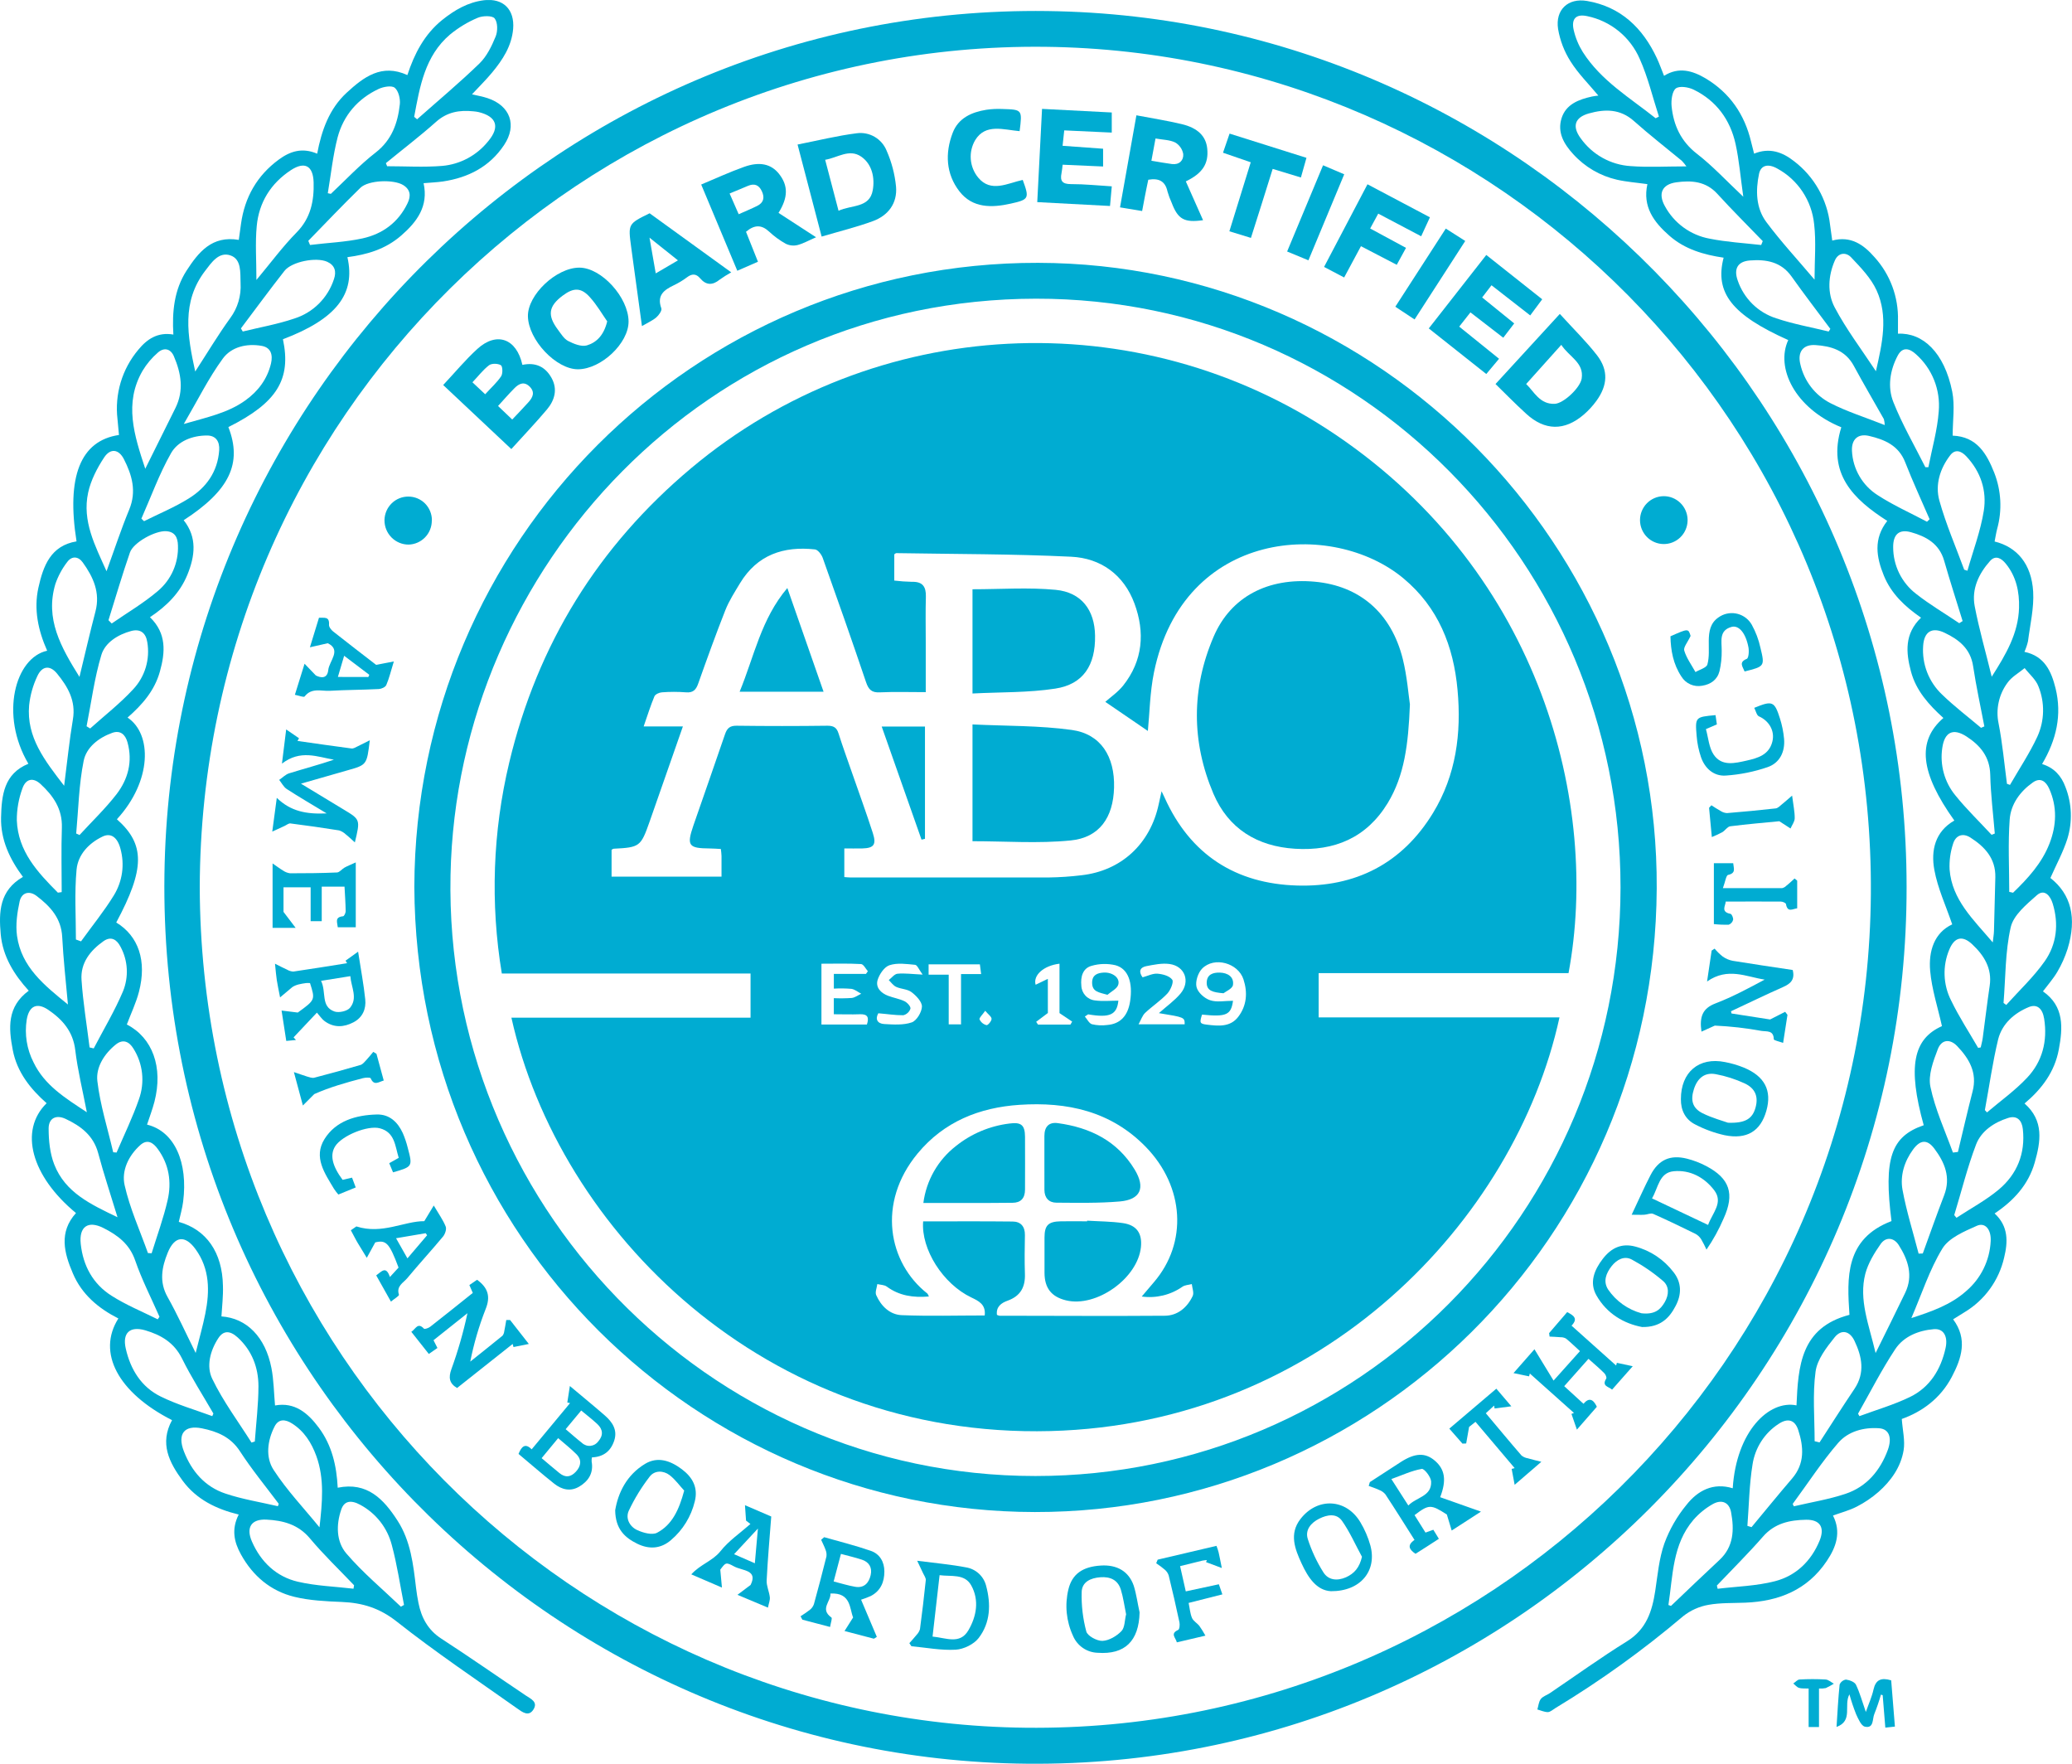<svg xmlns="http://www.w3.org/2000/svg" width="94" height="80" viewBox="0 0 94 80" fill="none"><g clip-path="url(#clip0_7900_58762)"><path d="M86.496 40.231C86.527 62.203 68.654 80.2 46.6 80C24.912 79.801 7.158 61.857 7.46 39.669C7.758 17.966 25.537 0.22 47.506 0.501C69.024 0.776 86.503 18.477 86.496 40.231ZM9.062 40.237C9.118 61.391 26.095 78.146 46.541 78.368C67.43 78.599 84.717 61.697 84.875 40.558C85.034 19.169 67.854 2.349 47.41 2.123C26.508 1.893 9.122 18.882 9.062 40.237Z" fill="#00ACD2"></path><path d="M10.046 59.711C11.191 59.789 12.041 60.646 12.314 62.052C12.421 62.602 12.425 63.173 12.477 63.75C13.37 63.587 13.966 64.091 14.463 64.757C15.058 65.555 15.272 66.489 15.321 67.481C16.661 67.207 17.407 68.001 18.034 68.973C18.63 69.893 18.749 70.96 18.874 72.019C18.902 72.25 18.938 72.481 18.984 72.708C19.12 73.381 19.414 73.933 20.02 74.326C21.311 75.163 22.574 76.047 23.852 76.905C24.087 77.062 24.416 77.197 24.2 77.541C23.985 77.885 23.691 77.655 23.471 77.499C21.635 76.201 19.761 74.944 17.996 73.55C17.22 72.937 16.438 72.701 15.508 72.663C14.785 72.633 14.047 72.599 13.35 72.429C12.277 72.166 11.471 71.484 10.93 70.505C10.616 69.94 10.493 69.358 10.83 68.698C9.813 68.45 8.915 68.015 8.287 67.165C7.674 66.335 7.231 65.468 7.805 64.416C5.364 63.176 4.385 61.357 5.37 59.804C4.467 59.346 3.71 58.715 3.306 57.759C2.909 56.834 2.66 55.894 3.447 55.022C1.42 53.35 0.851 51.281 2.115 50.04C1.374 49.386 0.771 48.627 0.579 47.626C0.388 46.625 0.315 45.664 1.304 44.937C0.643 44.213 0.125 43.387 0.033 42.378C-0.058 41.368 -0.031 40.395 1.041 39.775C0.445 38.976 0.024 38.09 0.048 37.078C0.072 36.067 0.18 35.095 1.288 34.643C-0.018 32.435 0.684 29.831 2.14 29.516C1.732 28.599 1.524 27.641 1.743 26.653C1.963 25.665 2.301 24.75 3.472 24.556C3.008 21.628 3.644 19.989 5.397 19.73C5.376 19.496 5.355 19.257 5.331 19.018C5.264 18.455 5.314 17.884 5.476 17.34C5.639 16.797 5.912 16.294 6.277 15.861C6.674 15.377 7.158 15.054 7.865 15.175C7.803 14.141 7.9 13.153 8.461 12.279C9.007 11.437 9.616 10.674 10.833 10.881C10.867 10.645 10.903 10.402 10.933 10.159C11.1 8.945 11.663 7.962 12.648 7.238C13.151 6.869 13.7 6.676 14.389 6.971C14.588 5.919 14.933 4.937 15.729 4.204C16.5 3.494 17.317 2.872 18.481 3.405C18.799 2.438 19.251 1.561 20.057 0.909C20.621 0.456 21.229 0.1 21.961 0.01C22.832 -0.09 23.351 0.431 23.28 1.308C23.212 2.093 22.803 2.715 22.322 3.294C22.048 3.624 21.741 3.926 21.413 4.278C21.667 4.34 21.901 4.378 22.123 4.453C23.146 4.792 23.47 5.681 22.868 6.579C22.21 7.567 21.24 8.06 20.093 8.231C19.816 8.271 19.535 8.281 19.217 8.309C19.446 9.352 18.919 10.06 18.204 10.682C17.489 11.304 16.658 11.547 15.761 11.665C16.143 13.343 15.249 14.472 12.836 15.388C13.223 17.208 12.561 18.273 10.361 19.372C10.999 21.014 10.415 22.249 8.333 23.596C8.953 24.376 8.848 25.22 8.501 26.069C8.163 26.897 7.554 27.497 6.803 27.996C7.565 28.73 7.498 29.589 7.253 30.464C7.008 31.339 6.445 31.971 5.787 32.549C6.902 33.289 6.904 35.42 5.303 37.161C6.587 38.297 6.58 39.404 5.274 41.843C6.283 42.455 6.67 43.584 6.304 44.987C6.172 45.495 5.94 45.976 5.754 46.47C6.919 47.069 7.41 48.408 7.007 49.972C6.916 50.324 6.784 50.665 6.671 51.011C7.94 51.324 8.531 52.75 8.309 54.5C8.27 54.811 8.18 55.116 8.111 55.423C9.364 55.772 10.087 56.807 10.114 58.319C10.13 58.788 10.073 59.251 10.046 59.711ZM14.871 8.764L15.01 8.793C15.684 8.16 16.318 7.481 17.047 6.915C17.776 6.348 18.046 5.581 18.139 4.729C18.167 4.481 18.079 4.121 17.908 3.981C17.768 3.866 17.395 3.933 17.178 4.034C16.232 4.477 15.582 5.233 15.316 6.232C15.101 7.062 15.014 7.919 14.871 8.764ZM16.037 72.062L16.063 71.905C15.392 71.2 14.685 70.526 14.062 69.781C13.528 69.143 12.84 68.966 12.09 68.928C11.401 68.893 11.15 69.283 11.429 69.921C11.837 70.855 12.542 71.519 13.514 71.745C14.338 71.937 15.197 71.962 16.037 72.062ZM18.79 5.299L18.922 5.411C19.869 4.572 20.843 3.759 21.752 2.878C22.082 2.557 22.307 2.095 22.485 1.658C22.585 1.418 22.585 1.019 22.441 0.836C22.341 0.701 21.896 0.71 21.673 0.807C21.219 0.998 20.794 1.255 20.413 1.569C19.274 2.539 19.045 3.93 18.79 5.298V5.299ZM12.608 68.317L12.645 68.21C12.05 67.418 11.422 66.653 10.884 65.825C10.46 65.172 9.841 64.926 9.162 64.788C8.359 64.625 8.038 65.043 8.341 65.827C8.692 66.735 9.298 67.439 10.228 67.747C10.997 68.006 11.811 68.134 12.608 68.32V68.317ZM11.633 12.699C12.287 11.916 12.824 11.184 13.459 10.54C14.093 9.896 14.253 9.118 14.228 8.267C14.204 7.517 13.825 7.308 13.198 7.717C12.288 8.316 11.748 9.177 11.647 10.255C11.574 11.027 11.633 11.809 11.633 12.702V12.699ZM9.631 64.232L9.681 64.116C9.202 63.287 8.681 62.478 8.257 61.62C7.896 60.891 7.298 60.551 6.586 60.34C5.891 60.141 5.544 60.459 5.705 61.167C5.919 62.117 6.412 62.916 7.294 63.346C8.04 63.714 8.849 63.946 9.631 64.234V64.232ZM17.506 7.4L17.563 7.54C18.396 7.54 19.233 7.593 20.062 7.525C20.466 7.49 20.859 7.372 21.218 7.18C21.576 6.988 21.892 6.725 22.147 6.407C22.689 5.763 22.537 5.284 21.714 5.084C21.635 5.067 21.556 5.055 21.476 5.049C20.847 4.985 20.284 5.077 19.778 5.531C19.046 6.182 18.264 6.779 17.506 7.4ZM8.858 16.849C9.416 15.991 9.898 15.182 10.447 14.425C10.783 13.97 10.948 13.41 10.914 12.844C10.895 12.374 10.967 11.753 10.446 11.582C9.925 11.41 9.591 11.913 9.3 12.294C8.236 13.692 8.498 15.222 8.856 16.849H8.858ZM7.156 59.843L7.235 59.727C6.862 58.878 6.435 58.049 6.134 57.175C5.874 56.42 5.331 56.022 4.687 55.698C3.992 55.349 3.581 55.642 3.662 56.417C3.768 57.416 4.22 58.241 5.059 58.772C5.72 59.194 6.454 59.493 7.156 59.843ZM5.331 55.212C5.021 54.192 4.708 53.257 4.454 52.304C4.238 51.498 3.659 51.072 2.974 50.75C2.544 50.55 2.208 50.717 2.206 51.184C2.206 51.731 2.265 52.317 2.462 52.821C2.964 54.1 4.124 54.631 5.331 55.212ZM6.59 21.262C7.071 20.292 7.515 19.401 7.957 18.511C8.354 17.712 8.218 16.93 7.889 16.161C7.739 15.81 7.437 15.748 7.163 15.992C6.889 16.229 6.654 16.508 6.467 16.819C5.617 18.291 6.087 19.74 6.59 21.262ZM13.988 10.928L14.065 11.112C14.86 11.012 15.672 10.983 16.448 10.813C17.353 10.613 18.074 10.091 18.491 9.215C18.647 8.891 18.627 8.604 18.292 8.395C17.863 8.129 16.712 8.165 16.348 8.52C15.545 9.302 14.773 10.117 13.988 10.922V10.928ZM4.834 25.908C5.185 24.947 5.489 24.017 5.863 23.112C6.205 22.287 5.989 21.546 5.621 20.826C5.388 20.372 5.012 20.319 4.727 20.746C4.406 21.231 4.121 21.784 3.999 22.344C3.719 23.64 4.316 24.752 4.834 25.912V25.908ZM3.082 45.563C2.982 44.478 2.874 43.489 2.822 42.498C2.778 41.645 2.276 41.106 1.661 40.639C1.321 40.38 0.977 40.491 0.89 40.889C0.78 41.396 0.702 41.942 0.772 42.449C0.969 43.861 2.004 44.688 3.082 45.563ZM3.94 50.45C3.748 49.451 3.524 48.547 3.414 47.631C3.315 46.785 2.834 46.243 2.192 45.806C1.675 45.455 1.317 45.627 1.212 46.251C1.108 46.912 1.216 47.589 1.52 48.184C2.016 49.22 2.948 49.8 3.94 50.45ZM2.91 35.642C3.049 34.568 3.145 33.595 3.307 32.633C3.451 31.787 3.075 31.148 2.588 30.552C2.267 30.16 1.908 30.201 1.694 30.668C1.496 31.085 1.37 31.532 1.321 31.992C1.195 33.438 2.026 34.494 2.91 35.642ZM18.191 72.876L18.329 72.797C18.149 71.893 18.016 70.976 17.777 70.089C17.677 69.7 17.499 69.336 17.252 69.02C17.005 68.705 16.695 68.445 16.343 68.256C15.915 68.022 15.615 68.083 15.483 68.467C15.244 69.16 15.251 69.924 15.713 70.464C16.457 71.333 17.352 72.078 18.186 72.876H18.191ZM3.605 30.703C3.864 29.632 4.083 28.683 4.331 27.735C4.555 26.878 4.231 26.173 3.756 25.514C3.557 25.233 3.259 25.204 3.048 25.494C2.817 25.793 2.637 26.129 2.513 26.486C2.037 28.071 2.762 29.352 3.605 30.703ZM2.624 40.49L2.799 40.465C2.799 39.49 2.773 38.515 2.807 37.541C2.835 36.69 2.409 36.087 1.837 35.56C1.503 35.253 1.17 35.322 1.018 35.76C0.847 36.223 0.76 36.714 0.763 37.208C0.816 38.614 1.706 39.567 2.625 40.488L2.624 40.49ZM10.93 14.896L11.013 15.037C11.793 14.846 12.591 14.707 13.348 14.45C13.769 14.318 14.152 14.087 14.466 13.775C14.779 13.464 15.014 13.082 15.151 12.66C15.268 12.317 15.196 12.034 14.845 11.874C14.348 11.65 13.234 11.866 12.904 12.288C12.232 13.144 11.587 14.024 10.931 14.894L10.93 14.896ZM8.338 19.231C9.405 18.923 10.34 18.731 11.132 18.161C11.712 17.744 12.125 17.197 12.295 16.485C12.384 16.097 12.295 15.756 11.858 15.686C11.185 15.57 10.493 15.737 10.108 16.266C9.463 17.148 8.972 18.147 8.338 19.231ZM14.494 69.28C14.621 68.155 14.726 67.082 14.353 66.049C14.136 65.45 13.803 64.915 13.246 64.566C12.948 64.377 12.636 64.341 12.452 64.713C12.126 65.355 12.041 66.1 12.411 66.67C13.015 67.601 13.793 68.416 14.496 69.28H14.494ZM6.414 23.525L6.535 23.64C7.213 23.301 7.925 23.009 8.563 22.61C9.357 22.119 9.874 21.401 9.944 20.425C9.972 20.026 9.793 19.753 9.389 19.754C8.728 19.754 8.073 20.007 7.761 20.553C7.225 21.495 6.854 22.531 6.414 23.525ZM4.924 28.134L5.067 28.281C5.768 27.796 6.513 27.36 7.16 26.809C7.459 26.557 7.698 26.24 7.856 25.881C8.014 25.522 8.089 25.131 8.073 24.738C8.064 24.388 7.943 24.119 7.536 24.094C7.046 24.064 6.053 24.601 5.894 25.063C5.542 26.079 5.241 27.11 4.92 28.136L4.924 28.134ZM11.415 65.431L11.56 65.385C11.62 64.551 11.724 63.716 11.725 62.881C11.725 62.026 11.427 61.251 10.78 60.662C10.422 60.339 10.131 60.35 9.903 60.701C9.531 61.27 9.352 61.978 9.632 62.548C10.121 63.561 10.806 64.477 11.41 65.433L11.415 65.431ZM3.457 37.807L3.607 37.876C4.172 37.261 4.782 36.677 5.289 36.022C5.809 35.343 6.025 34.542 5.785 33.674C5.686 33.316 5.456 33.109 5.09 33.242C4.471 33.464 3.915 33.9 3.794 34.519C3.578 35.593 3.557 36.708 3.457 37.807ZM3.928 32.943L4.09 33.043C4.748 32.453 5.453 31.905 6.049 31.257C6.311 30.976 6.504 30.638 6.614 30.27C6.723 29.901 6.747 29.512 6.683 29.133C6.618 28.702 6.361 28.51 5.948 28.622C5.352 28.784 4.773 29.141 4.6 29.703C4.283 30.753 4.143 31.858 3.928 32.94V32.943ZM8.877 61.368C9.05 60.669 9.205 60.133 9.314 59.586C9.519 58.565 9.519 57.559 8.876 56.668C8.399 56.005 7.919 56.059 7.609 56.821C7.342 57.477 7.212 58.138 7.602 58.83C8.044 59.615 8.416 60.44 8.877 61.368ZM6.712 56.837L6.879 56.847C7.126 56.048 7.42 55.249 7.606 54.432C7.793 53.615 7.669 52.811 7.156 52.114C6.957 51.838 6.69 51.649 6.367 51.937C5.827 52.42 5.507 53.102 5.653 53.756C5.889 54.809 6.347 55.812 6.712 56.837ZM5.132 52.266L5.289 52.277C5.631 51.478 6.02 50.679 6.304 49.859C6.439 49.482 6.487 49.079 6.444 48.681C6.401 48.283 6.267 47.9 6.053 47.562C5.861 47.247 5.587 47.118 5.265 47.369C4.735 47.79 4.343 48.408 4.417 49.037C4.544 50.123 4.885 51.189 5.136 52.266H5.132ZM3.444 42.615L3.676 42.699C4.173 42.006 4.72 41.339 5.166 40.611C5.358 40.298 5.484 39.949 5.536 39.584C5.587 39.22 5.562 38.849 5.464 38.495C5.329 37.981 5.032 37.765 4.658 37.943C4.028 38.243 3.538 38.766 3.474 39.441C3.375 40.495 3.444 41.56 3.444 42.615ZM4.061 47.509L4.252 47.554C4.7 46.695 5.203 45.856 5.578 44.97C5.711 44.646 5.77 44.295 5.751 43.944C5.732 43.594 5.635 43.252 5.468 42.944C5.301 42.619 5.045 42.452 4.703 42.685C4.092 43.115 3.643 43.682 3.699 44.454C3.767 45.473 3.938 46.488 4.064 47.508L4.061 47.509Z" fill="#00ACD2"></path><path d="M78.608 67.506C78.773 64.93 80.247 63.492 81.501 63.746C81.58 61.978 81.682 60.219 83.904 59.639C83.792 57.965 83.692 56.196 85.811 55.387C85.452 52.556 85.785 51.549 87.273 51.039C86.535 48.386 86.794 47.124 88.1 46.544C87.911 45.692 87.638 44.871 87.565 44.032C87.488 43.139 87.751 42.308 88.566 41.928C88.281 41.091 87.907 40.292 87.754 39.453C87.594 38.578 87.785 37.721 88.662 37.218C87.116 35.058 86.953 33.611 88.166 32.567C87.513 31.976 86.926 31.332 86.693 30.453C86.464 29.59 86.395 28.748 87.151 28.017C86.425 27.517 85.8 26.934 85.463 26.106C85.126 25.278 84.98 24.442 85.619 23.628C84.08 22.645 82.883 21.481 83.534 19.381C81.411 18.512 80.547 16.67 81.127 15.425C78.581 14.287 77.781 13.285 78.195 11.688C77.293 11.555 76.432 11.306 75.731 10.689C75.028 10.072 74.511 9.378 74.737 8.352C74.264 8.285 73.802 8.252 73.357 8.152C72.593 7.978 71.9 7.573 71.371 6.991C70.947 6.529 70.644 6.005 70.842 5.366C71.041 4.727 71.625 4.51 72.225 4.378C72.317 4.358 72.41 4.35 72.512 4.336C72.07 3.805 71.597 3.338 71.248 2.782C70.966 2.337 70.775 1.84 70.686 1.319C70.55 0.448 71.133 -0.105 72.002 0.044C73.529 0.307 74.526 1.267 75.168 2.641C75.286 2.894 75.379 3.16 75.492 3.439C76.164 3.02 76.783 3.205 77.379 3.556C78.471 4.21 79.144 5.183 79.44 6.425C79.482 6.599 79.528 6.772 79.578 6.97C80.282 6.68 80.869 6.9 81.399 7.318C81.848 7.662 82.223 8.093 82.502 8.586C82.781 9.079 82.959 9.623 83.023 10.187C83.054 10.415 83.086 10.644 83.123 10.912C83.961 10.686 84.543 11.094 85.039 11.663C85.751 12.446 86.133 13.476 86.105 14.537V15.136C87.221 15.081 88.206 15.973 88.566 17.763C88.693 18.396 88.586 19.077 88.586 19.76C89.688 19.803 90.131 20.582 90.472 21.441C90.791 22.253 90.838 23.147 90.605 23.988C90.556 24.177 90.527 24.371 90.489 24.562C91.504 24.811 92.163 25.579 92.238 26.834C92.282 27.577 92.099 28.332 92.004 29.085C91.966 29.251 91.911 29.412 91.842 29.567C92.761 29.759 93.064 30.457 93.254 31.22C93.552 32.43 93.291 33.558 92.643 34.656C93.189 34.824 93.515 35.191 93.701 35.694C93.996 36.444 94.028 37.273 93.791 38.044C93.598 38.653 93.285 39.223 93.02 39.824C93.951 40.555 94.234 41.631 93.799 43.043C93.683 43.407 93.527 43.756 93.333 44.084C93.15 44.397 92.903 44.672 92.682 44.967C93.656 45.645 93.586 46.624 93.4 47.611C93.212 48.617 92.63 49.398 91.847 50.052C92.74 50.836 92.579 51.788 92.307 52.737C92.02 53.742 91.349 54.465 90.49 55.041C91.122 55.623 91.096 56.329 90.92 57.048C90.802 57.56 90.583 58.043 90.274 58.468C89.966 58.892 89.575 59.25 89.126 59.519L88.607 59.842C89.275 60.741 88.993 61.609 88.544 62.46C88.031 63.432 87.197 64.036 86.278 64.363C86.314 64.874 86.434 65.347 86.36 65.788C86.233 66.544 85.791 67.169 85.221 67.672C84.921 67.933 84.592 68.156 84.239 68.337C83.905 68.51 83.532 68.606 83.157 68.743C83.541 69.502 83.299 70.177 82.874 70.807C81.994 72.119 80.7 72.634 79.181 72.695C78.62 72.718 78.048 72.695 77.502 72.794C77.086 72.868 76.695 73.044 76.363 73.306C74.543 74.848 72.605 76.243 70.565 77.476C70.452 77.543 70.337 77.655 70.22 77.659C70.063 77.659 69.904 77.583 69.745 77.539C69.794 77.379 69.805 77.192 69.899 77.068C69.993 76.944 70.174 76.891 70.312 76.799C71.478 76.011 72.621 75.186 73.815 74.445C74.692 73.901 74.952 73.084 75.094 72.154C75.203 71.433 75.267 70.688 75.507 70.009C75.74 69.374 76.079 68.783 76.508 68.261C77.019 67.61 77.724 67.235 78.608 67.506ZM79.087 8.92C78.959 8.022 78.899 7.267 78.737 6.53C78.492 5.424 77.86 4.566 76.837 4.067C76.6 3.95 76.19 3.885 76.025 4.013C75.861 4.141 75.808 4.547 75.835 4.819C75.921 5.686 76.262 6.417 76.986 6.977C77.709 7.537 78.315 8.199 79.087 8.923V8.92ZM77.889 71.918C77.901 71.968 77.913 72.018 77.924 72.065C78.794 71.959 79.686 71.939 80.527 71.721C81.474 71.476 82.165 70.814 82.548 69.886C82.795 69.287 82.576 68.924 81.934 68.934C81.203 68.947 80.514 69.087 79.98 69.7C79.313 70.465 78.589 71.18 77.889 71.918ZM75.109 5.365L75.26 5.289C74.976 4.414 74.763 3.504 74.39 2.673C74.178 2.183 73.852 1.751 73.439 1.414C73.026 1.077 72.539 0.844 72.019 0.735C71.505 0.618 71.277 0.844 71.393 1.359C71.474 1.713 71.613 2.051 71.805 2.358C72.638 3.667 73.946 4.434 75.113 5.365H75.109ZM81.327 68.213L81.381 68.324C82.163 68.14 82.962 68.013 83.722 67.759C84.686 67.437 85.303 66.703 85.649 65.754C85.847 65.195 85.692 64.817 85.252 64.784C84.546 64.732 83.846 64.927 83.398 65.441C82.648 66.308 82.016 67.284 81.331 68.213H81.327ZM82.32 12.685C82.32 11.799 82.397 10.969 82.301 10.16C82.247 9.637 82.068 9.135 81.778 8.698C81.488 8.26 81.097 7.901 80.638 7.65C80.21 7.406 79.884 7.494 79.802 7.884C79.642 8.647 79.66 9.438 80.135 10.075C80.795 10.96 81.549 11.773 82.32 12.685ZM84.292 64.119L84.356 64.234C85.124 63.949 85.92 63.72 86.654 63.363C87.555 62.924 88.052 62.114 88.265 61.144C88.382 60.606 88.166 60.253 87.734 60.289C87.039 60.347 86.369 60.614 85.982 61.195C85.361 62.133 84.849 63.143 84.294 64.122L84.292 64.119ZM76.507 7.547C76.444 7.457 76.374 7.372 76.298 7.292C75.573 6.693 74.826 6.114 74.123 5.487C73.498 4.931 72.802 4.943 72.082 5.145C71.443 5.325 71.312 5.73 71.709 6.271C71.97 6.637 72.308 6.941 72.7 7.159C73.092 7.378 73.527 7.506 73.974 7.534C74.773 7.596 75.579 7.547 76.507 7.547ZM85.105 16.835C85.393 15.571 85.671 14.351 85.137 13.175C84.881 12.611 84.411 12.129 83.977 11.67C83.755 11.435 83.402 11.446 83.241 11.816C82.936 12.515 82.891 13.296 83.234 13.943C83.757 14.932 84.445 15.84 85.105 16.839V16.835ZM86.712 59.787C87.63 59.488 88.499 59.188 89.202 58.559C89.531 58.278 89.799 57.933 89.99 57.544C90.18 57.156 90.29 56.732 90.311 56.299C90.341 55.773 90.064 55.432 89.684 55.6C89.114 55.854 88.419 56.144 88.121 56.63C87.535 57.589 87.184 58.696 86.712 59.787ZM88.659 55.117L88.759 55.237C89.402 54.815 90.091 54.447 90.678 53.957C91.51 53.258 91.89 52.32 91.77 51.216C91.729 50.825 91.512 50.576 91.1 50.71C90.468 50.91 89.886 51.298 89.65 51.908C89.253 52.947 88.985 54.044 88.657 55.117H88.659ZM87.346 21.191H87.485C87.648 20.349 87.892 19.513 87.954 18.663C87.996 18.178 87.925 17.691 87.745 17.24C87.565 16.789 87.282 16.387 86.919 16.066C86.647 15.816 86.323 15.703 86.097 16.124C85.738 16.797 85.623 17.556 85.898 18.244C86.303 19.261 86.857 20.214 87.347 21.191H87.346ZM79.899 11.113L79.97 10.937C79.283 10.225 78.58 9.527 77.913 8.795C77.388 8.217 76.727 8.175 76.046 8.27C75.402 8.36 75.212 8.781 75.531 9.352C75.738 9.734 76.028 10.064 76.378 10.319C76.729 10.574 77.132 10.747 77.557 10.825C78.329 10.98 79.12 11.025 79.902 11.113H79.899ZM90.891 45.49L91.016 45.584C91.604 44.928 92.26 44.318 92.763 43.601C93.307 42.827 93.408 41.904 93.124 40.984C93.024 40.65 92.758 40.295 92.404 40.607C91.936 41.022 91.347 41.506 91.22 42.058C90.967 43.168 90.988 44.342 90.894 45.49H90.891ZM89.104 25.838L89.256 25.888C89.511 24.983 89.852 24.091 89.998 23.172C90.144 22.253 89.858 21.392 89.203 20.696C88.985 20.464 88.707 20.349 88.479 20.645C88.012 21.249 87.784 21.985 87.982 22.703C88.28 23.771 88.726 24.801 89.109 25.838H89.104ZM90.043 50.347L90.143 50.458C90.754 49.938 91.417 49.467 91.963 48.885C92.658 48.15 92.895 47.219 92.737 46.21C92.661 45.727 92.403 45.531 92.042 45.679C91.373 45.955 90.834 46.436 90.652 47.134C90.396 48.191 90.248 49.274 90.048 50.347H90.043ZM91.044 35.55L91.187 35.602C91.605 34.876 92.074 34.174 92.427 33.416C92.59 33.059 92.679 32.672 92.687 32.28C92.696 31.887 92.624 31.497 92.477 31.133C92.359 30.821 92.065 30.578 91.852 30.304C91.585 30.526 91.256 30.703 91.066 30.98C90.875 31.24 90.741 31.538 90.673 31.854C90.604 32.17 90.603 32.498 90.669 32.814C90.846 33.713 90.928 34.637 91.049 35.55H91.044ZM75.691 72.801L75.807 72.843C76.541 72.144 77.269 71.445 78.007 70.758C78.658 70.151 78.679 69.382 78.534 68.594C78.45 68.145 78.111 67.995 77.704 68.223C77.374 68.409 77.078 68.65 76.828 68.936C75.872 70.05 75.897 71.464 75.691 72.799V72.801ZM90.357 30.696C91.006 29.682 91.564 28.726 91.597 27.573C91.618 26.849 91.472 26.148 90.994 25.565C90.795 25.32 90.529 25.165 90.28 25.448C89.768 26.024 89.44 26.715 89.585 27.492C89.783 28.533 90.081 29.555 90.358 30.696H90.357ZM91.151 40.453L91.326 40.493C92.002 39.841 92.636 39.151 92.983 38.252C93.299 37.432 93.333 36.598 92.968 35.779C92.822 35.451 92.576 35.243 92.225 35.49C91.646 35.896 91.225 36.477 91.173 37.168C91.093 38.257 91.153 39.358 91.153 40.453H91.151ZM82.961 15.037L83.037 14.918C82.449 14.126 81.846 13.344 81.276 12.54C80.799 11.87 80.12 11.758 79.389 11.814C78.836 11.857 78.646 12.189 78.833 12.718C78.97 13.123 79.2 13.489 79.503 13.788C79.807 14.087 80.176 14.31 80.581 14.438C81.35 14.698 82.166 14.843 82.961 15.037ZM85.504 19.277C85.501 19.187 85.488 19.097 85.465 19.01C85.01 18.203 84.539 17.405 84.099 16.59C83.718 15.885 83.065 15.698 82.36 15.652C81.798 15.615 81.539 15.97 81.676 16.521C81.76 16.896 81.925 17.248 82.159 17.552C82.393 17.856 82.691 18.105 83.03 18.281C83.796 18.674 84.627 18.932 85.504 19.28V19.277ZM79.274 69.212L79.462 69.269C80.075 68.533 80.679 67.789 81.302 67.063C81.883 66.386 81.828 65.629 81.581 64.866C81.429 64.397 81.103 64.31 80.687 64.588C80.373 64.792 80.106 65.061 79.903 65.377C79.7 65.692 79.566 66.047 79.508 66.419C79.358 67.335 79.346 68.276 79.274 69.209V69.212ZM87.416 23.671L87.54 23.552C87.169 22.692 86.774 21.843 86.434 20.971C86.136 20.201 85.493 19.936 84.791 19.772C84.285 19.655 83.99 19.932 84.018 20.458C84.038 20.86 84.154 21.252 84.356 21.599C84.558 21.947 84.84 22.241 85.178 22.456C85.886 22.918 86.668 23.264 87.42 23.664L87.416 23.671ZM88.88 28.271L89.038 28.171C88.757 27.258 88.462 26.349 88.199 25.43C87.977 24.657 87.378 24.331 86.697 24.141C86.156 23.989 85.883 24.241 85.887 24.817C85.886 25.227 85.98 25.632 86.16 26C86.341 26.367 86.603 26.688 86.928 26.937C87.546 27.424 88.23 27.824 88.884 28.267L88.88 28.271ZM82.326 65.372L82.546 65.427C83.073 64.614 83.593 63.797 84.135 62.991C84.618 62.265 84.473 61.536 84.135 60.825C83.922 60.37 83.539 60.277 83.232 60.658C82.861 61.12 82.438 61.666 82.366 62.218C82.227 63.25 82.324 64.316 82.324 65.372H82.326ZM90.349 37.866L90.497 37.808C90.425 36.92 90.311 36.032 90.291 35.142C90.272 34.326 89.838 33.812 89.22 33.41C88.603 33.009 88.215 33.205 88.114 33.931C88.058 34.311 88.082 34.699 88.184 35.069C88.287 35.439 88.466 35.783 88.71 36.079C89.218 36.709 89.802 37.27 90.349 37.863V37.866ZM85.087 61.378C85.578 60.38 86.014 59.514 86.433 58.639C86.806 57.861 86.564 57.146 86.143 56.48C85.922 56.131 85.557 56.087 85.32 56.425C85.032 56.835 84.754 57.292 84.625 57.771C84.318 58.959 84.787 60.079 85.091 61.377L85.087 61.378ZM89.871 33.015L90.024 32.948C89.851 32.038 89.652 31.133 89.514 30.217C89.395 29.424 88.869 29.009 88.223 28.703C87.647 28.426 87.288 28.651 87.247 29.296C87.218 29.704 87.28 30.114 87.428 30.496C87.577 30.878 87.808 31.221 88.104 31.502C88.663 32.044 89.284 32.515 89.875 33.014L89.871 33.015ZM87.042 56.863L87.231 56.856C87.552 55.975 87.863 55.089 88.2 54.215C88.513 53.4 88.221 52.717 87.75 52.093C87.427 51.668 87.114 51.699 86.791 52.138C86.393 52.681 86.195 53.324 86.311 53.969C86.491 54.946 86.793 55.899 87.042 56.863ZM88.599 52.279L88.825 52.251C89.046 51.334 89.256 50.414 89.491 49.502C89.711 48.653 89.332 48.014 88.788 47.447C88.463 47.109 88.082 47.148 87.913 47.587C87.706 48.128 87.466 48.77 87.577 49.295C87.791 50.317 88.239 51.29 88.599 52.279ZM89.744 47.53L89.859 47.509C89.889 47.366 89.931 47.225 89.95 47.08C90.057 46.291 90.149 45.501 90.266 44.713C90.383 43.925 90.006 43.331 89.472 42.831C89.028 42.416 88.67 42.506 88.435 43.067C88.279 43.435 88.205 43.834 88.22 44.234C88.234 44.635 88.335 45.027 88.517 45.383C88.874 46.123 89.329 46.816 89.742 47.53H89.744ZM90.405 42.744C90.431 42.51 90.457 42.369 90.46 42.228C90.484 41.414 90.505 40.6 90.522 39.788C90.54 38.939 90.042 38.406 89.392 37.991C89.04 37.765 88.719 37.891 88.604 38.276C88.481 38.651 88.428 39.045 88.447 39.44C88.555 40.816 89.52 41.703 90.403 42.744H90.405Z" fill="#00ACD2"></path><path d="M83.902 76.854C83.63 77.354 84.083 78.053 83.318 78.332C83.361 77.689 83.392 77.046 83.458 76.407C83.483 76.348 83.523 76.296 83.574 76.257C83.625 76.217 83.685 76.192 83.748 76.183C83.911 76.206 84.138 76.29 84.199 76.417C84.377 76.787 84.485 77.189 84.647 77.653C84.782 77.269 84.924 76.961 84.994 76.638C85.094 76.191 85.338 76.08 85.797 76.218C85.85 76.886 85.906 77.575 85.966 78.316L85.531 78.363C85.489 77.846 85.45 77.365 85.411 76.891L85.332 76.866C85.248 77.163 85.148 77.454 85.034 77.74C84.935 77.966 85.023 78.413 84.603 78.319C84.435 78.281 84.305 77.968 84.206 77.756C84.089 77.461 83.988 77.16 83.902 76.854Z" fill="#00ACD2"></path><path d="M82.522 76.59V78.337H82.052V76.59C81.865 76.58 81.73 76.598 81.614 76.559C81.514 76.527 81.441 76.428 81.356 76.36C81.456 76.297 81.542 76.185 81.639 76.18C82.034 76.157 82.43 76.157 82.824 76.18C82.951 76.188 83.072 76.304 83.196 76.37C83.078 76.443 82.956 76.51 82.831 76.569C82.729 76.589 82.626 76.596 82.522 76.59Z" fill="#00ACD2"></path><path d="M18.797 40.225C18.84 24.545 31.491 11.89 47.095 11.922C62.57 11.954 75.245 24.748 75.16 40.302C75.074 56.213 62.252 68.605 46.945 68.584C31.638 68.563 18.868 56.128 18.797 40.225ZM46.971 66.95C61.618 66.95 73.504 55.001 73.518 40.261C73.531 25.546 61.642 13.528 46.994 13.548C32.085 13.568 20.724 25.69 20.439 39.688C20.137 54.501 32.056 66.95 46.971 66.95Z" fill="#00ACD2"></path><path d="M23.699 16.55C24.306 16.422 24.743 16.642 25.021 17.141C25.308 17.656 25.164 18.154 24.815 18.571C24.305 19.178 23.755 19.751 23.197 20.369L20.106 17.464C20.635 16.901 21.11 16.325 21.656 15.827C22.531 15.031 23.434 15.352 23.699 16.55ZM23.238 19.029C23.509 18.742 23.75 18.495 23.979 18.238C24.169 18.026 24.283 17.791 24.032 17.539C23.782 17.288 23.547 17.399 23.344 17.603C23.092 17.856 22.858 18.127 22.595 18.415L23.238 19.029ZM22.011 17.883C22.284 17.583 22.547 17.349 22.736 17.066C22.816 16.945 22.805 16.616 22.724 16.566C22.59 16.483 22.309 16.477 22.188 16.566C21.909 16.779 21.691 17.071 21.433 17.34L22.011 17.883Z" fill="#00ACD2"></path><path d="M37.275 10.731C36.907 9.321 36.562 7.996 36.183 6.556C37.108 6.374 37.98 6.156 38.864 6.045C39.147 6.006 39.435 6.063 39.682 6.208C39.93 6.353 40.121 6.577 40.227 6.844C40.452 7.357 40.595 7.903 40.65 8.461C40.716 9.221 40.296 9.776 39.596 10.032C38.864 10.3 38.095 10.489 37.275 10.731ZM38.042 9.56C38.638 9.285 39.451 9.441 39.594 8.63C39.694 8.075 39.569 7.449 39.071 7.105C38.526 6.729 37.992 7.159 37.435 7.248C37.644 8.047 37.833 8.768 38.042 9.56Z" fill="#00ACD2"></path><path d="M67.847 17.419L70.764 14.239C71.374 14.91 71.955 15.477 72.452 16.115C72.977 16.795 72.935 17.479 72.424 18.183C72.258 18.411 72.067 18.619 71.854 18.803C70.979 19.556 70.082 19.544 69.233 18.763C68.729 18.304 68.256 17.817 67.847 17.419ZM69.237 17.419C69.591 17.753 69.849 18.347 70.534 18.317C70.932 18.301 71.691 17.589 71.756 17.17C71.867 16.441 71.189 16.193 70.831 15.642L69.237 17.419Z" fill="#00ACD2"></path><path d="M26.224 16.75C25.231 16.755 23.969 15.419 23.95 14.345C23.933 13.373 25.241 12.137 26.284 12.14C27.283 12.14 28.512 13.489 28.516 14.584C28.52 15.566 27.277 16.743 26.224 16.75ZM27.547 14.576C27.327 14.264 27.082 13.834 26.759 13.478C26.362 13.035 26.019 13.043 25.537 13.402C24.883 13.888 24.82 14.3 25.313 14.957C25.452 15.141 25.585 15.369 25.776 15.467C26.032 15.598 26.372 15.737 26.623 15.667C27.052 15.539 27.392 15.219 27.547 14.576Z" fill="#00ACD2"></path><path d="M37.022 10.762C36.683 10.909 36.439 11.049 36.175 11.117C35.999 11.158 35.813 11.137 35.65 11.058C35.375 10.905 35.119 10.718 34.889 10.503C34.55 10.189 34.23 10.186 33.844 10.513L34.386 11.872L33.449 12.281L31.811 8.37C32.475 8.092 33.101 7.803 33.753 7.571C34.465 7.314 34.987 7.44 35.341 7.885C35.76 8.418 35.76 8.948 35.319 9.656L37.022 10.762ZM33.1 8.777L33.512 9.717C33.816 9.582 34.087 9.47 34.35 9.34C34.637 9.198 34.7 8.974 34.566 8.681C34.432 8.387 34.225 8.305 33.928 8.432C33.671 8.544 33.414 8.644 33.1 8.777Z" fill="#00ACD2"></path><path d="M53.797 8.228C54.068 8.837 54.322 9.41 54.579 9.988C53.724 10.108 53.441 9.948 53.156 9.2C53.08 9.035 53.017 8.863 52.966 8.688C52.867 8.226 52.584 8.067 52.094 8.153C52.049 8.375 51.995 8.612 51.951 8.852C51.908 9.092 51.866 9.301 51.815 9.572L50.812 9.406C51.06 8.014 51.302 6.653 51.555 5.23C52.262 5.364 52.94 5.47 53.607 5.629C54.347 5.804 54.716 6.185 54.769 6.747C54.837 7.426 54.556 7.861 53.797 8.228ZM52.236 7.291C52.59 7.349 52.878 7.404 53.168 7.441C53.499 7.484 53.701 7.275 53.68 6.99C53.662 6.881 53.62 6.777 53.556 6.686C53.493 6.594 53.411 6.518 53.316 6.463C53.064 6.34 52.753 6.341 52.422 6.282C52.361 6.625 52.304 6.925 52.236 7.288V7.291Z" fill="#00ACD2"></path><path d="M50.438 8.452C50.411 8.762 50.387 9.023 50.358 9.343L47.057 9.168C47.13 7.742 47.201 6.372 47.274 4.939L50.437 5.102V6.014L48.281 5.914C48.255 6.155 48.233 6.362 48.206 6.613L50.044 6.746V7.552L48.208 7.471C48.192 7.601 48.184 7.728 48.158 7.852C48.082 8.214 48.199 8.351 48.589 8.351C49.195 8.349 49.801 8.414 50.438 8.452Z" fill="#00ACD2"></path><path d="M67.665 12.939L67.241 13.492L68.695 14.67L68.198 15.319L66.709 14.169L66.2 14.815L68.007 16.273L67.428 16.965L64.819 14.897L67.428 11.565L69.965 13.575L69.421 14.307L67.665 12.939Z" fill="#00ACD2"></path><path d="M33.174 12.354C32.992 12.454 32.816 12.565 32.647 12.686C32.325 12.947 32.036 12.946 31.762 12.623C31.578 12.405 31.387 12.41 31.167 12.578C30.981 12.718 30.781 12.838 30.571 12.938C30.124 13.151 29.788 13.396 30.003 13.987C30.039 14.087 29.889 14.298 29.774 14.397C29.603 14.543 29.386 14.636 29.123 14.79C28.983 13.765 28.852 12.804 28.72 11.841C28.691 11.627 28.662 11.414 28.633 11.199C28.493 10.154 28.493 10.154 29.471 9.674L33.174 12.354ZM30.756 11.81L29.465 10.779C29.571 11.379 29.653 11.855 29.749 12.4L30.756 11.81Z" fill="#00ACD2"></path><path d="M16.776 33.578C16.642 34.695 16.642 34.693 15.771 34.939C15.096 35.131 14.421 35.326 13.654 35.546L15.594 36.721C16.348 37.175 16.348 37.175 16.099 38.21C15.93 38.059 15.812 37.943 15.682 37.842C15.597 37.761 15.495 37.701 15.384 37.666C14.65 37.549 13.915 37.444 13.177 37.35C13.093 37.34 12.998 37.423 12.909 37.464L12.352 37.72C12.426 37.166 12.481 36.762 12.557 36.189C13.19 36.807 13.908 36.937 14.82 36.895C14.143 36.485 13.567 36.151 13.009 35.789C12.866 35.695 12.778 35.515 12.666 35.375C12.817 35.275 12.955 35.124 13.122 35.075C13.794 34.867 14.476 34.686 15.148 34.459C14.388 34.328 13.634 33.991 12.791 34.637C12.864 34.045 12.914 33.645 12.983 33.087L13.566 33.486L13.496 33.608C14.314 33.724 15.13 33.844 15.949 33.95C16.037 33.961 16.14 33.894 16.231 33.85C16.38 33.779 16.53 33.7 16.776 33.578Z" fill="#00ACD2"></path><path d="M64.474 10.717L62.526 9.69L62.16 10.364L63.786 11.243L63.366 12.011L61.742 11.167C61.489 11.64 61.246 12.085 60.98 12.586L60.069 12.107L62.038 8.359L64.871 9.857L64.474 10.717Z" fill="#00ACD2"></path><path d="M46.257 5.949C45.521 5.886 44.712 5.589 44.241 6.356C44.087 6.619 44.017 6.923 44.042 7.227C44.066 7.53 44.183 7.819 44.376 8.054C44.952 8.753 45.712 8.311 46.398 8.161C46.705 8.998 46.689 9.051 45.85 9.237C44.992 9.429 44.121 9.447 43.526 8.68C42.913 7.888 42.868 6.948 43.22 6.027C43.476 5.355 44.076 5.088 44.743 4.98C44.988 4.944 45.237 4.932 45.484 4.944C46.38 4.971 46.38 4.975 46.257 5.949Z" fill="#00ACD2"></path><path d="M78.554 45.97L80.304 46.242L80.987 45.894C81.022 45.941 81.058 45.987 81.092 46.033C81.031 46.432 80.969 46.841 80.894 47.306C80.713 47.238 80.471 47.19 80.471 47.14C80.465 46.718 80.146 46.798 79.911 46.76C79.212 46.632 78.505 46.552 77.796 46.52L77.19 46.794C77.091 46.11 77.245 45.735 77.824 45.514C78.59 45.221 79.319 44.829 80.058 44.434C79.213 44.306 78.386 43.86 77.444 44.52C77.53 43.944 77.59 43.531 77.652 43.117L77.786 43.029C77.894 43.157 78.014 43.275 78.144 43.38C78.281 43.479 78.436 43.547 78.601 43.58C79.512 43.73 80.425 43.861 81.33 43.998C81.439 44.437 81.23 44.622 80.889 44.772C80.094 45.123 79.315 45.505 78.529 45.87L78.554 45.97Z" fill="#00ACD2"></path><path d="M19.667 60.791L19.845 61.142L19.454 61.414L18.66 60.409C18.859 60.284 18.948 59.96 19.234 60.268C19.265 60.301 19.443 60.238 19.52 60.178C20.16 59.679 20.791 59.17 21.449 58.645L21.294 58.289L21.643 58.049C22.139 58.41 22.265 58.809 22.029 59.385C21.727 60.155 21.495 60.95 21.334 61.761C21.823 61.37 22.312 60.983 22.796 60.587C22.841 60.529 22.869 60.46 22.876 60.387C22.912 60.217 22.938 60.044 22.968 59.873H23.14L23.991 60.96L23.296 61.1L23.257 60.96L20.736 62.958C20.374 62.746 20.346 62.476 20.476 62.111C20.778 61.28 21.022 60.429 21.207 59.565L19.667 60.791Z" fill="#00ACD2"></path><path d="M62.146 67.226C62.616 66.921 63.084 66.613 63.556 66.311C64.204 65.897 64.666 65.884 65.1 66.259C65.551 66.65 65.633 67.142 65.336 67.911L67.186 68.565L65.859 69.423C65.789 69.192 65.736 69.014 65.639 68.697C64.915 68.231 64.826 68.227 64.174 68.724C64.33 68.975 64.486 69.224 64.67 69.516L65.026 69.388L65.277 69.798L64.732 70.151L64.217 70.478C63.934 70.288 63.819 70.092 64.172 69.849C63.723 69.142 63.293 68.451 62.848 67.778C62.771 67.688 62.671 67.619 62.559 67.579C62.41 67.508 62.25 67.458 62.094 67.399L62.146 67.226ZM63.122 67.088L63.891 68.287C64.262 67.903 64.958 67.879 64.926 67.199C64.916 66.99 64.614 66.608 64.501 66.628C64.047 66.706 63.612 66.912 63.122 67.088Z" fill="#00ACD2"></path><path d="M23.524 65.948C23.664 65.597 23.834 65.449 24.12 65.74L25.861 63.643L25.737 63.615C25.769 63.406 25.801 63.197 25.853 62.868C26.465 63.382 26.961 63.787 27.442 64.206C27.784 64.506 28.022 64.862 27.866 65.342C27.709 65.821 27.382 66.082 26.853 66.106C26.841 66.168 26.837 66.231 26.841 66.295C26.934 66.808 26.703 67.172 26.293 67.422C25.883 67.672 25.485 67.57 25.139 67.295C24.596 66.864 24.073 66.406 23.524 65.948ZM24.572 66.14C24.856 66.379 25.116 66.604 25.384 66.82C25.652 67.036 25.895 67.003 26.127 66.753C26.359 66.503 26.404 66.217 26.151 65.962C25.898 65.707 25.613 65.486 25.322 65.232L24.572 66.14ZM25.664 64.828C25.927 65.05 26.161 65.261 26.404 65.45C26.455 65.498 26.517 65.534 26.583 65.557C26.65 65.58 26.721 65.588 26.791 65.581C26.861 65.574 26.929 65.552 26.99 65.517C27.051 65.481 27.103 65.433 27.145 65.376C27.382 65.099 27.352 64.828 27.094 64.589C26.868 64.38 26.622 64.189 26.367 63.979L25.661 64.828H25.664Z" fill="#00ACD2"></path><path d="M72.064 61.635L70.964 62.875L71.838 63.674C72.08 63.386 72.276 63.45 72.444 63.809L71.539 64.846L71.292 64.133L71.406 64.089L69.404 62.301C69.393 62.344 69.381 62.387 69.369 62.429L68.663 62.282C69.034 61.858 69.305 61.551 69.613 61.201L70.48 62.622L71.678 61.285C71.454 61.085 71.257 60.886 71.044 60.715C70.969 60.673 70.883 60.652 70.797 60.655C70.633 60.64 70.467 60.635 70.3 60.626L70.278 60.468L71.098 59.515C71.385 59.666 71.609 59.802 71.296 60.13L73.318 61.939C73.329 61.898 73.341 61.857 73.352 61.816L74.072 61.97L73.136 63.031C72.968 62.889 72.655 62.875 72.87 62.531C72.899 62.484 72.842 62.346 72.786 62.291C72.566 62.07 72.327 61.868 72.064 61.635Z" fill="#00ACD2"></path><path d="M14.377 45.932L13.319 47.054L13.426 47.174L12.987 47.215C12.919 46.778 12.855 46.362 12.774 45.837L13.51 45.928C14.305 45.351 14.305 45.351 14.064 44.591C14.004 44.586 13.944 44.586 13.883 44.591C13.655 44.623 13.428 44.66 13.262 44.774L12.706 45.241C12.636 44.879 12.591 44.671 12.558 44.461C12.525 44.252 12.514 44.07 12.476 43.713C12.716 43.832 12.865 43.913 13.019 43.98C13.106 44.033 13.206 44.064 13.308 44.069C14.122 43.951 14.935 43.818 15.747 43.689L15.676 43.575L16.246 43.167C16.373 43.989 16.5 44.656 16.57 45.329C16.616 45.768 16.448 46.155 16.036 46.37C15.598 46.6 15.149 46.625 14.729 46.319C14.612 46.236 14.527 46.104 14.377 45.932ZM14.565 44.49C14.817 45.002 14.538 45.656 15.173 45.88C15.372 45.95 15.753 45.866 15.88 45.711C16.243 45.266 15.93 44.777 15.894 44.277L14.565 44.49Z" fill="#00ACD2"></path><path d="M39.647 74.33L38.314 73.981L38.703 73.366C38.539 72.966 38.609 72.227 37.674 72.281C37.706 72.635 37.177 72.98 37.719 73.368C37.765 73.4 37.689 73.607 37.658 73.797L36.4 73.466L36.319 73.311C36.465 73.221 36.606 73.123 36.742 73.019C36.825 72.954 36.888 72.866 36.924 72.766C37.123 72.047 37.312 71.326 37.492 70.602C37.507 70.497 37.493 70.39 37.451 70.293C37.397 70.138 37.318 69.993 37.253 69.843L37.39 69.725C38.096 69.925 38.812 70.104 39.505 70.344C39.912 70.485 40.122 70.844 40.121 71.283C40.121 71.758 39.95 72.162 39.503 72.394C39.36 72.457 39.214 72.512 39.065 72.56C39.307 73.134 39.542 73.69 39.779 74.246L39.647 74.33ZM37.819 71.734C38.16 71.82 38.473 71.919 38.793 71.974C39.196 72.044 39.417 71.809 39.5 71.444C39.576 71.106 39.43 70.853 39.102 70.745C38.799 70.645 38.484 70.573 38.151 70.483C38.035 70.921 37.934 71.302 37.821 71.732L37.819 71.734Z" fill="#00ACD2"></path><path d="M56.751 10.791L55.773 10.491L56.742 7.361L55.484 6.927L55.782 6.06L59.27 7.159C59.184 7.464 59.106 7.741 59.018 8.051L57.737 7.661C57.415 8.7 57.095 9.707 56.751 10.791Z" fill="#00ACD2"></path><path d="M41.255 74.532C41.364 74.408 41.478 74.286 41.582 74.156C41.653 74.084 41.706 73.996 41.736 73.898C41.835 73.157 41.923 72.415 42 71.672C42.01 71.572 41.922 71.46 41.876 71.357C41.809 71.21 41.737 71.064 41.61 70.794C42.461 70.904 43.149 70.964 43.826 71.094C44.041 71.129 44.242 71.226 44.404 71.373C44.566 71.521 44.681 71.712 44.736 71.925C44.961 72.759 44.935 73.604 44.398 74.3C44.179 74.584 43.719 74.807 43.357 74.828C42.692 74.866 42.017 74.733 41.348 74.671L41.255 74.532ZM42.307 74.233C42.913 74.288 43.546 74.607 43.93 73.953C44.303 73.319 44.435 72.58 44.06 71.909C43.762 71.372 43.151 71.519 42.626 71.448C42.518 72.401 42.416 73.289 42.307 74.234V74.233Z" fill="#00ACD2"></path><path d="M74.023 55.099C74.352 54.406 74.598 53.844 74.88 53.301C75.242 52.602 75.774 52.367 76.528 52.555C76.831 52.631 77.124 52.743 77.401 52.889C78.478 53.452 78.704 54.154 78.196 55.268C77.984 55.763 77.723 56.237 77.418 56.681C77.347 56.521 77.266 56.365 77.178 56.213C77.115 56.111 77.027 56.026 76.922 55.968C76.285 55.654 75.646 55.346 74.998 55.059C74.89 55.012 74.732 55.092 74.6 55.099C74.431 55.109 74.274 55.099 74.023 55.099ZM77.49 55.562C77.694 55.005 78.192 54.548 77.77 53.99C77.319 53.401 76.672 53.054 75.929 53.126C75.266 53.19 75.234 53.87 74.946 54.357L77.49 55.562Z" fill="#00ACD2"></path><path d="M19.248 55.391L19.678 54.681C19.907 55.07 20.101 55.337 20.22 55.635C20.268 55.754 20.191 55.978 20.096 56.092C19.566 56.729 19.004 57.339 18.474 57.978C18.301 58.187 17.969 58.333 18.099 58.726C18.117 58.778 17.884 58.915 17.735 59.039L17.068 57.85C17.307 57.68 17.511 57.393 17.689 57.923L18.081 57.496C17.663 56.379 17.518 56.234 17.024 56.353L16.64 57.053C16.451 56.745 16.342 56.568 16.233 56.386C16.123 56.205 16.034 56.012 15.917 55.802L16.168 55.629C17.337 56.005 18.337 55.385 19.248 55.391ZM18.484 57.078L19.377 56.029L19.311 55.937L17.968 56.165L18.484 57.078Z" fill="#00ACD2"></path><path d="M33.846 68.973L33.797 68.274L34.989 68.787C34.915 69.765 34.828 70.724 34.781 71.683C34.768 71.934 34.896 72.19 34.925 72.447C34.94 72.579 34.879 72.719 34.84 72.92L33.457 72.339L34.053 71.89C34.397 71.198 33.679 71.256 33.303 71.051C32.928 70.845 32.918 70.878 32.677 71.197C32.704 71.489 32.723 71.696 32.752 72.01L31.362 71.411C31.771 70.958 32.333 70.802 32.683 70.363C33.059 69.888 33.584 69.533 34.044 69.126L33.846 68.973ZM34.384 69.333L33.303 70.496L34.245 70.908C34.291 70.381 34.331 69.93 34.384 69.333Z" fill="#00ACD2"></path><path d="M17.064 30.157L17.867 30.003C17.728 30.454 17.654 30.773 17.526 31.069C17.485 31.169 17.305 31.248 17.185 31.254C16.444 31.292 15.695 31.291 14.961 31.334C14.574 31.355 14.137 31.181 13.82 31.591C13.78 31.642 13.56 31.549 13.378 31.515C13.521 31.055 13.648 30.649 13.817 30.106L14.328 30.638C14.548 30.751 14.85 30.801 14.892 30.392C14.934 29.982 15.506 29.482 14.869 29.176L14.06 29.36C14.224 28.825 14.344 28.434 14.471 28.02C14.703 28.035 14.954 27.943 14.926 28.338C14.919 28.438 15.025 28.572 15.114 28.643C15.787 29.176 16.47 29.698 17.064 30.157ZM16.71 30.708L16.754 30.608L15.613 29.745C15.505 30.109 15.42 30.395 15.329 30.705L16.71 30.708Z" fill="#00ACD2"></path><path d="M16.14 42.06H15.324C15.304 41.837 15.171 41.599 15.562 41.561C15.612 41.561 15.683 41.411 15.682 41.331C15.677 40.97 15.65 40.607 15.63 40.218H14.596V41.784H14.093V40.246H12.862V41.362C13.077 41.647 13.204 41.813 13.412 42.086H12.366V39.164C12.565 39.298 12.692 39.4 12.834 39.483C12.93 39.551 13.041 39.596 13.158 39.611C13.867 39.611 14.579 39.606 15.289 39.574C15.405 39.569 15.512 39.419 15.632 39.352C15.77 39.276 15.918 39.219 16.14 39.118V42.06Z" fill="#00ACD2"></path><path d="M76.257 49.852C76.257 48.629 77.074 47.937 78.254 48.173C78.545 48.228 78.83 48.311 79.105 48.422C80.059 48.815 80.395 49.464 80.134 50.385C79.873 51.306 79.253 51.698 78.237 51.491C77.773 51.387 77.324 51.223 76.902 51.002C76.459 50.777 76.25 50.362 76.257 49.852ZM78.395 50.926C79.189 50.954 79.502 50.739 79.641 50.246C79.78 49.753 79.641 49.369 79.144 49.139C78.728 48.947 78.289 48.807 77.839 48.723C77.342 48.63 77.009 48.896 76.846 49.405C76.683 49.914 76.785 50.268 77.243 50.497C77.677 50.712 78.158 50.84 78.395 50.926Z" fill="#00ACD2"></path><path d="M60.377 72.175C59.729 72.136 59.347 71.564 59.047 70.913C58.747 70.262 58.476 69.574 58.997 68.901C59.769 67.902 61.076 67.971 61.717 69.049C61.913 69.375 62.064 69.726 62.167 70.092C62.483 71.238 61.735 72.184 60.377 72.175ZM61.787 70.611C61.489 70.067 61.24 69.491 60.885 68.987C60.632 68.628 60.213 68.702 59.843 68.888C59.474 69.073 59.2 69.395 59.33 69.806C59.502 70.339 59.74 70.847 60.038 71.319C60.261 71.675 60.66 71.719 61.059 71.545C61.439 71.374 61.675 71.109 61.79 70.607L61.787 70.611Z" fill="#00ACD2"></path><path d="M51.7 73.137C51.669 74.435 51.033 75.058 49.8 74.968C49.558 74.961 49.324 74.885 49.124 74.747C48.925 74.61 48.769 74.417 48.676 74.193C48.373 73.537 48.3 72.798 48.469 72.095C48.638 71.396 49.113 71.062 49.945 71.011C50.673 70.966 51.208 71.272 51.434 71.925C51.557 72.317 51.61 72.734 51.7 73.137ZM51.089 73.229C51.01 72.849 50.962 72.47 50.851 72.108C50.715 71.664 50.37 71.509 49.92 71.542C49.47 71.575 49.084 71.758 49.072 72.214C49.055 72.818 49.126 73.421 49.283 74.005C49.339 74.205 49.768 74.438 50.017 74.428C50.314 74.415 50.656 74.212 50.874 73.988C51.032 73.827 51.019 73.498 51.086 73.229H51.089Z" fill="#00ACD2"></path><path d="M74.496 60.192C73.681 60.039 72.9 59.593 72.426 58.759C72.093 58.173 72.327 57.601 72.713 57.1C73.099 56.599 73.569 56.379 74.185 56.542C74.877 56.724 75.489 57.134 75.924 57.705C76.299 58.183 76.293 58.721 76.013 59.245C75.725 59.799 75.312 60.207 74.496 60.192ZM74.464 59.568C75.076 59.639 75.331 59.398 75.525 59.062C75.718 58.727 75.736 58.346 75.443 58.1C75.007 57.727 74.534 57.403 74.029 57.131C73.69 56.95 73.351 57.131 73.114 57.43C72.866 57.75 72.717 58.114 72.953 58.487C73.314 59.017 73.851 59.4 74.467 59.568H74.464Z" fill="#00ACD2"></path><path d="M27.909 68.504C28.041 67.713 28.428 66.906 29.262 66.4C29.842 66.05 30.416 66.257 30.925 66.636C31.413 67 31.681 67.468 31.52 68.103C31.355 68.787 30.977 69.401 30.442 69.855C29.98 70.255 29.449 70.285 28.911 70.022C28.353 69.748 27.92 69.364 27.909 68.504ZM31.04 67.611C30.851 67.412 30.648 67.121 30.381 66.912C30.093 66.692 29.696 66.688 29.476 66.975C29.105 67.454 28.787 67.972 28.528 68.521C28.364 68.871 28.569 69.245 28.904 69.401C29.176 69.527 29.588 69.642 29.812 69.522C30.489 69.164 30.805 68.488 31.04 67.611Z" fill="#00ACD2"></path><path d="M79.147 30.457C79.057 30.228 78.87 30.04 79.246 29.884C79.332 29.849 79.354 29.535 79.322 29.366C79.2 28.716 78.886 28.339 78.546 28.438C77.977 28.602 78.11 29.084 78.108 29.511C78.113 29.825 78.079 30.138 78.008 30.444C77.909 30.832 77.611 31.043 77.22 31.104C77.04 31.138 76.853 31.117 76.685 31.042C76.517 30.968 76.376 30.844 76.28 30.687C75.909 30.129 75.796 29.504 75.783 28.862C76.593 28.503 76.593 28.503 76.697 28.845C76.563 29.135 76.362 29.361 76.409 29.511C76.514 29.856 76.74 30.162 76.918 30.484C77.107 30.371 77.415 30.292 77.459 30.139C77.553 29.799 77.517 29.421 77.521 29.06C77.526 28.645 77.588 28.261 77.96 28.006C78.071 27.926 78.198 27.868 78.331 27.837C78.465 27.806 78.603 27.802 78.739 27.824C78.874 27.847 79.004 27.896 79.12 27.969C79.237 28.042 79.338 28.137 79.417 28.25C79.436 28.276 79.454 28.304 79.471 28.334C79.654 28.665 79.788 29.022 79.868 29.392C80.069 30.221 80.053 30.23 79.147 30.457Z" fill="#00ACD2"></path><path d="M55.187 70.118C55.227 70.215 55.26 70.316 55.286 70.418C55.327 70.593 55.358 70.772 55.43 71.123L54.715 70.856L54.751 70.761C54.686 70.77 54.62 70.772 54.552 70.787C54.233 70.864 53.915 70.945 53.537 71.038C53.622 71.414 53.703 71.775 53.795 72.183L55.296 71.86L55.455 72.319L53.924 72.707C53.975 72.949 53.991 73.185 54.078 73.39C54.14 73.531 54.31 73.621 54.412 73.75C54.511 73.892 54.603 74.039 54.686 74.191L53.389 74.495C53.343 74.286 53.069 74.104 53.45 73.931C53.511 73.904 53.531 73.698 53.508 73.588C53.357 72.876 53.192 72.164 53.019 71.456C52.985 71.355 52.924 71.266 52.842 71.198C52.718 71.093 52.589 70.996 52.453 70.907C52.475 70.853 52.497 70.798 52.52 70.744L55.187 70.118Z" fill="#00ACD2"></path><path d="M17.831 53.176L17.658 52.761L18.089 52.518C17.921 51.984 17.92 51.363 17.237 51.179C16.677 51.029 15.505 51.515 15.205 51.995C14.961 52.386 15.065 52.872 15.542 53.516L15.971 53.416C16.023 53.553 16.07 53.69 16.138 53.861L15.35 54.183C15.279 54.101 15.212 54.014 15.152 53.923C14.736 53.224 14.207 52.49 14.722 51.665C15.237 50.84 16.15 50.577 17.09 50.552C17.664 50.536 18.041 50.89 18.273 51.395C18.365 51.608 18.44 51.828 18.496 52.054C18.725 52.917 18.722 52.919 17.831 53.176Z" fill="#00ACD2"></path><path d="M77.828 32.437C77.851 32.594 77.869 32.722 77.889 32.858L77.392 33.072C77.503 33.465 77.529 33.911 77.744 34.229C78.112 34.774 78.71 34.618 79.243 34.499C79.746 34.386 80.256 34.24 80.406 33.64C80.529 33.15 80.254 32.693 79.794 32.491C79.695 32.445 79.654 32.242 79.585 32.107C80.408 31.766 80.504 31.807 80.752 32.593C80.847 32.892 80.909 33.201 80.938 33.514C80.987 34.104 80.739 34.605 80.197 34.794C79.58 35.007 78.937 35.136 78.286 35.179C77.757 35.213 77.349 34.864 77.17 34.347C77.063 34.034 76.996 33.709 76.971 33.379C76.899 32.523 76.912 32.522 77.828 32.437Z" fill="#00ACD2"></path><path d="M63.301 13.913L65.591 10.368L66.473 10.93L64.175 14.49L63.301 13.913Z" fill="#00ACD2"></path><path d="M78.63 39.154C78.647 39.38 78.773 39.604 78.398 39.685C78.307 39.706 78.272 39.99 78.162 40.284H80.851C80.924 40.267 80.991 40.229 81.043 40.174C81.172 40.075 81.292 39.956 81.415 39.846L81.533 39.946V41.2C81.328 41.223 81.093 41.41 81.024 41.007C81.015 40.956 80.876 40.895 80.796 40.895C79.973 40.886 79.15 40.895 78.29 40.895C78.284 41.083 78.05 41.363 78.508 41.451C78.566 41.462 78.64 41.636 78.626 41.721C78.613 41.772 78.588 41.819 78.554 41.857C78.519 41.896 78.476 41.925 78.427 41.943C78.202 41.949 77.977 41.94 77.753 41.916V39.154H78.63Z" fill="#00ACD2"></path><path d="M60.023 7.497L60.983 7.906L59.359 11.808L58.393 11.408C58.938 10.104 59.473 8.819 60.023 7.497Z" fill="#00ACD2"></path><path d="M67.784 63.756C67.666 63.865 67.547 63.974 67.407 64.103C67.959 64.759 68.489 65.401 69.029 66.023C69.11 66.087 69.206 66.129 69.309 66.145C69.472 66.195 69.639 66.232 69.926 66.305L68.715 67.349L68.579 66.627L68.714 66.59L66.939 64.493L66.648 64.724C66.595 65.024 66.555 65.251 66.516 65.474L66.347 65.481L65.751 64.801L67.884 62.989L68.565 63.788L67.805 63.887C67.801 63.843 67.794 63.799 67.784 63.756Z" fill="#00ACD2"></path><path d="M76.56 23.625C76.552 23.91 76.432 24.18 76.227 24.377C76.022 24.574 75.749 24.682 75.465 24.677C75.182 24.673 74.912 24.557 74.713 24.354C74.514 24.151 74.402 23.877 74.402 23.592C74.402 23.307 74.514 23.033 74.713 22.83C74.912 22.627 75.182 22.511 75.465 22.506C75.749 22.502 76.022 22.61 76.227 22.807C76.432 23.004 76.552 23.274 76.56 23.559C76.562 23.581 76.562 23.603 76.56 23.625Z" fill="#00ACD2"></path><path d="M19.59 23.611C19.591 23.895 19.482 24.169 19.285 24.373C19.087 24.577 18.818 24.695 18.536 24.702C18.246 24.702 17.968 24.586 17.763 24.38C17.558 24.174 17.443 23.894 17.443 23.603V23.582C17.45 23.297 17.568 23.025 17.773 22.827C17.977 22.629 18.252 22.52 18.536 22.524C18.675 22.525 18.814 22.554 18.942 22.608C19.071 22.663 19.188 22.742 19.287 22.842C19.385 22.942 19.462 23.061 19.515 23.191C19.568 23.321 19.595 23.46 19.594 23.601L19.59 23.611Z" fill="#00ACD2"></path><path d="M80.722 37.25C80.036 37.317 79.265 37.381 78.497 37.479C78.369 37.495 78.267 37.667 78.139 37.745C77.983 37.828 77.823 37.902 77.66 37.968C77.612 37.455 77.573 37.047 77.535 36.641L77.64 36.526C77.781 36.614 77.918 36.709 78.064 36.788C78.149 36.843 78.247 36.875 78.347 36.881C79.086 36.82 79.824 36.752 80.561 36.668C80.66 36.656 80.759 36.549 80.846 36.478C80.971 36.378 81.089 36.271 81.302 36.087C81.359 36.532 81.424 36.823 81.42 37.114C81.42 37.269 81.297 37.424 81.23 37.579L80.722 37.25Z" fill="#00ACD2"></path><path d="M17.079 47.799C17.186 48.198 17.294 48.589 17.409 49.011C17.17 49.08 16.967 49.262 16.818 48.911C16.799 48.865 16.577 48.874 16.462 48.905C15.696 49.105 14.936 49.322 14.257 49.627C14.113 49.771 13.969 49.916 13.741 50.144L13.333 48.629C13.609 48.721 13.763 48.779 13.922 48.828C14.032 48.858 14.157 48.909 14.259 48.883C14.962 48.702 15.661 48.508 16.358 48.304C16.457 48.274 16.54 48.165 16.619 48.081C16.729 47.964 16.829 47.836 16.933 47.712L17.079 47.799Z" fill="#00ACD2"></path><path d="M70.749 46.148C68.739 55.35 59.992 64.59 47.655 64.911C34.689 65.248 25.355 55.804 23.201 46.161H34.05V44.158H22.766C22.239 40.979 22.353 37.725 23.102 34.591C24.38 29.223 27.146 24.765 31.359 21.233C39.651 14.279 51.608 13.651 60.598 19.722C69.941 26.035 72.578 36.538 71.159 44.14H59.823V46.148H70.749ZM40.57 26.334C40.835 26.366 41.104 26.385 41.377 26.391C41.855 26.378 42.017 26.611 42.004 27.067C41.984 27.748 41.998 28.431 41.998 29.114V31.395C41.261 31.395 40.586 31.373 39.913 31.404C39.548 31.422 39.407 31.284 39.291 30.946C38.654 29.06 37.993 27.18 37.324 25.305C37.268 25.15 37.105 24.935 36.973 24.921C35.548 24.763 34.353 25.163 33.571 26.456C33.332 26.855 33.075 27.25 32.906 27.678C32.472 28.777 32.074 29.884 31.68 30.994C31.581 31.282 31.449 31.432 31.12 31.403C30.756 31.375 30.391 31.375 30.028 31.403C29.907 31.411 29.73 31.491 29.689 31.585C29.513 32.005 29.378 32.442 29.201 32.949H30.981C30.459 34.44 29.964 35.864 29.464 37.287C29.072 38.401 29.018 38.437 27.844 38.497C27.815 38.497 27.788 38.523 27.745 38.544V39.762H32.733V38.828C32.728 38.721 32.718 38.615 32.702 38.509C32.522 38.5 32.361 38.486 32.199 38.485C31.235 38.479 31.144 38.358 31.457 37.444C31.933 36.062 32.422 34.686 32.892 33.303C32.986 33.028 33.115 32.915 33.419 32.918C34.793 32.936 36.166 32.936 37.539 32.918C37.816 32.918 37.957 32.998 38.041 33.266C38.231 33.865 38.447 34.46 38.655 35.056C38.97 35.966 39.303 36.87 39.597 37.785C39.768 38.315 39.643 38.469 39.123 38.484C38.849 38.49 38.575 38.484 38.304 38.484V39.783C38.425 39.791 38.507 39.801 38.589 39.801H47.572C48.068 39.794 48.564 39.761 49.056 39.701C50.865 39.501 52.184 38.282 52.568 36.474C52.605 36.298 52.645 36.121 52.697 35.89C52.764 36.031 52.796 36.103 52.834 36.178C54.006 38.781 56.069 40.086 58.851 40.167C61.489 40.244 63.61 39.176 65.014 36.871C66.058 35.157 66.305 33.257 66.124 31.296C65.944 29.307 65.249 27.55 63.672 26.235C60.45 23.552 53.683 23.995 52.352 30.499C52.166 31.411 52.154 32.358 52.075 33.155L50.144 31.835C50.377 31.626 50.715 31.398 50.957 31.093C51.851 29.965 51.95 28.682 51.467 27.375C50.983 26.067 49.94 25.316 48.593 25.252C45.953 25.125 43.306 25.134 40.662 25.089C40.635 25.089 40.608 25.12 40.571 25.143L40.57 26.334ZM44.673 59.67C44.731 59.17 44.406 59.014 44.065 58.851C42.782 58.239 41.781 56.668 41.88 55.401C43.23 55.401 44.584 55.391 45.937 55.407C46.303 55.407 46.504 55.628 46.497 56.023C46.487 56.605 46.477 57.188 46.497 57.769C46.521 58.377 46.299 58.787 45.71 58.998C45.429 59.097 45.181 59.273 45.228 59.641C45.264 59.659 45.302 59.672 45.341 59.68C47.84 59.68 50.338 59.7 52.835 59.68C53.419 59.68 53.861 59.311 54.11 58.781C54.175 58.639 54.087 58.424 54.069 58.244C53.925 58.283 53.756 58.285 53.642 58.365C53.104 58.74 52.446 58.898 51.797 58.809C51.986 58.586 52.167 58.373 52.349 58.159C53.883 56.371 53.739 53.834 51.984 52.025C50.404 50.4 48.41 49.969 46.248 50.114C44.434 50.236 42.829 50.873 41.632 52.317C39.767 54.567 40.305 57.285 42.066 58.669C42.094 58.692 42.105 58.738 42.142 58.807C41.428 58.867 40.797 58.775 40.23 58.358C40.119 58.277 39.946 58.28 39.801 58.244C39.78 58.412 39.692 58.611 39.75 58.743C39.969 59.242 40.37 59.631 40.906 59.654C42.164 59.705 43.42 59.668 44.674 59.668L44.673 59.67ZM39.329 46.47C39.438 46.141 39.358 45.99 39.005 46.005C38.616 46.02 38.226 46.005 37.828 46.005V45.275C38.1 45.288 38.373 45.285 38.644 45.266C38.792 45.248 38.929 45.141 39.071 45.074C38.922 44.997 38.78 44.874 38.623 44.853C38.359 44.831 38.094 44.827 37.829 44.843V44.174H39.287L39.372 44.054C39.273 43.94 39.173 43.733 39.061 43.728C38.473 43.695 37.882 43.713 37.266 43.713V46.47H39.329ZM55.938 45.394C55.85 46.034 55.64 46.135 54.532 46.021C54.416 46.391 54.423 46.437 54.751 46.477C55.263 46.539 55.808 46.598 56.171 46.127C56.562 45.62 56.608 45.023 56.413 44.424C56.169 43.677 55.09 43.377 54.538 43.933C54.35 44.123 54.222 44.519 54.282 44.768C54.341 45.018 54.641 45.283 54.893 45.367C55.197 45.474 55.563 45.394 55.938 45.394ZM49.365 46.009L49.216 46.108C49.322 46.23 49.408 46.419 49.539 46.458C49.764 46.511 49.997 46.523 50.226 46.493C50.821 46.447 51.167 46.081 51.269 45.422C51.4 44.572 51.187 43.944 50.611 43.783C50.249 43.697 49.871 43.706 49.514 43.811C49.117 43.924 49.017 44.311 49.057 44.71C49.063 44.879 49.13 45.04 49.245 45.163C49.361 45.286 49.516 45.363 49.684 45.379C50.03 45.425 50.386 45.389 50.737 45.389C50.672 46.025 50.352 46.179 49.37 46.01L49.365 46.009ZM39.845 45.964C39.694 46.226 39.806 46.431 40.114 46.449C40.531 46.473 40.981 46.505 41.363 46.374C41.584 46.298 41.816 45.912 41.825 45.659C41.831 45.439 41.563 45.16 41.351 45.001C41.166 44.86 40.878 44.866 40.656 44.763C40.525 44.703 40.431 44.563 40.321 44.454C40.452 44.354 40.576 44.18 40.718 44.167C41.037 44.136 41.362 44.183 41.857 44.206C41.69 43.98 41.613 43.773 41.517 43.763C41.129 43.726 40.709 43.663 40.354 43.781C40.121 43.855 39.894 44.189 39.814 44.453C39.715 44.794 39.965 45.044 40.287 45.167C40.534 45.261 40.802 45.303 41.036 45.415C41.159 45.474 41.322 45.653 41.305 45.75C41.281 45.824 41.238 45.89 41.181 45.942C41.124 45.995 41.055 46.032 40.98 46.05C40.619 46.054 40.262 45.994 39.845 45.961V45.964ZM52.576 45.954C52.926 45.642 53.285 45.39 53.557 45.066C54.015 44.519 53.755 43.821 53.06 43.726C52.716 43.678 52.344 43.758 51.996 43.825C51.698 43.887 51.656 44.087 51.835 44.33C52.072 44.267 52.298 44.148 52.512 44.165C52.75 44.184 53.056 44.265 53.181 44.438C53.257 44.542 53.105 44.91 52.958 45.067C52.654 45.39 52.275 45.639 51.95 45.944C51.826 46.062 51.768 46.25 51.652 46.462H53.745C53.745 46.145 53.745 46.145 52.575 45.954H52.576ZM43.599 46.465V44.182H44.511C44.486 43.995 44.469 43.86 44.454 43.742H42.128V44.211H43.04V46.463L43.599 46.465ZM47.538 45.949L47.008 46.348L47.09 46.473H48.562L48.641 46.338L48.066 45.953V43.712C47.347 43.798 46.859 44.238 46.983 44.667L47.537 44.4L47.538 45.949ZM44.695 45.849C44.569 46.032 44.413 46.169 44.439 46.239C44.469 46.303 44.514 46.36 44.568 46.405C44.623 46.45 44.687 46.482 44.756 46.499C44.816 46.512 44.983 46.318 44.984 46.216C44.985 46.114 44.835 46.017 44.694 45.845L44.695 45.849Z" fill="#00ACD2"></path><path d="M63.963 31.951C63.892 33.777 63.713 35.173 62.959 36.422C61.995 38.005 60.539 38.61 58.748 38.498C57.037 38.391 55.728 37.592 55.049 36.002C54.047 33.646 54.048 31.235 55.057 28.882C55.837 27.06 57.532 26.193 59.646 26.385C61.686 26.571 63.121 27.804 63.641 29.895C63.837 30.689 63.899 31.523 63.963 31.951Z" fill="#00ACD2"></path><path d="M44.119 32.859C45.645 32.934 47.151 32.905 48.625 33.11C49.939 33.292 50.579 34.314 50.541 35.725C50.506 37.08 49.879 37.995 48.57 38.122C47.105 38.268 45.614 38.156 44.119 38.156V32.859Z" fill="#00ACD2"></path><path d="M44.119 31.456V26.728C45.399 26.728 46.656 26.636 47.892 26.754C49.066 26.867 49.662 27.676 49.679 28.83C49.703 30.172 49.145 31.04 47.877 31.234C46.653 31.423 45.393 31.39 44.119 31.456Z" fill="#00ACD2"></path><path d="M33.555 31.375C34.217 29.77 34.527 28.08 35.719 26.672L37.362 31.375H33.555Z" fill="#00ACD2"></path><path d="M41.807 38.086C41.211 36.389 40.616 34.697 40 32.955H41.963V38.048L41.807 38.086Z" fill="#00ACD2"></path><path d="M49.318 55.368C49.861 55.402 50.41 55.4 50.944 55.478C51.571 55.57 51.822 55.944 51.761 56.563C51.618 57.985 49.734 59.323 48.356 58.981C47.697 58.818 47.389 58.424 47.386 57.735V56.137C47.386 55.575 47.556 55.407 48.129 55.397C48.526 55.391 48.923 55.397 49.32 55.397L49.318 55.368Z" fill="#00ACD2"></path><path d="M41.89 54.564C42.023 53.544 42.551 52.619 43.359 51.989C44.06 51.425 44.903 51.07 45.794 50.962C46.331 50.888 46.498 51.034 46.502 51.561C46.508 52.36 46.502 53.159 46.502 53.958C46.502 54.357 46.303 54.557 45.933 54.557C44.612 54.571 43.295 54.564 41.89 54.564Z" fill="#00ACD2"></path><path d="M47.381 52.726V51.528C47.381 51.11 47.58 50.888 47.991 50.944C49.448 51.143 50.681 51.742 51.474 53.046C51.979 53.877 51.747 54.416 50.798 54.497C49.849 54.578 48.884 54.558 47.927 54.552C47.588 54.552 47.383 54.336 47.382 53.972C47.38 53.558 47.381 53.143 47.381 52.726Z" fill="#00ACD2"></path><path d="M55.505 45.053C55.043 45.012 54.729 44.953 54.745 44.554C54.759 44.191 55.043 44.108 55.34 44.116C55.698 44.126 55.989 44.308 55.936 44.677C55.912 44.847 55.6 44.976 55.505 45.053Z" fill="#00ACD2"></path><path d="M50.241 45.123C49.867 45.012 49.546 44.999 49.546 44.572C49.546 44.222 49.784 44.131 50.072 44.115C50.469 44.093 50.821 44.352 50.733 44.659C50.685 44.846 50.414 44.971 50.241 45.123Z" fill="#00ACD2"></path></g><defs><clipPath id="clip0_7900_58762"><rect width="94" height="80" fill="white" transform="translate(0 0.002)"></rect></clipPath></defs></svg>